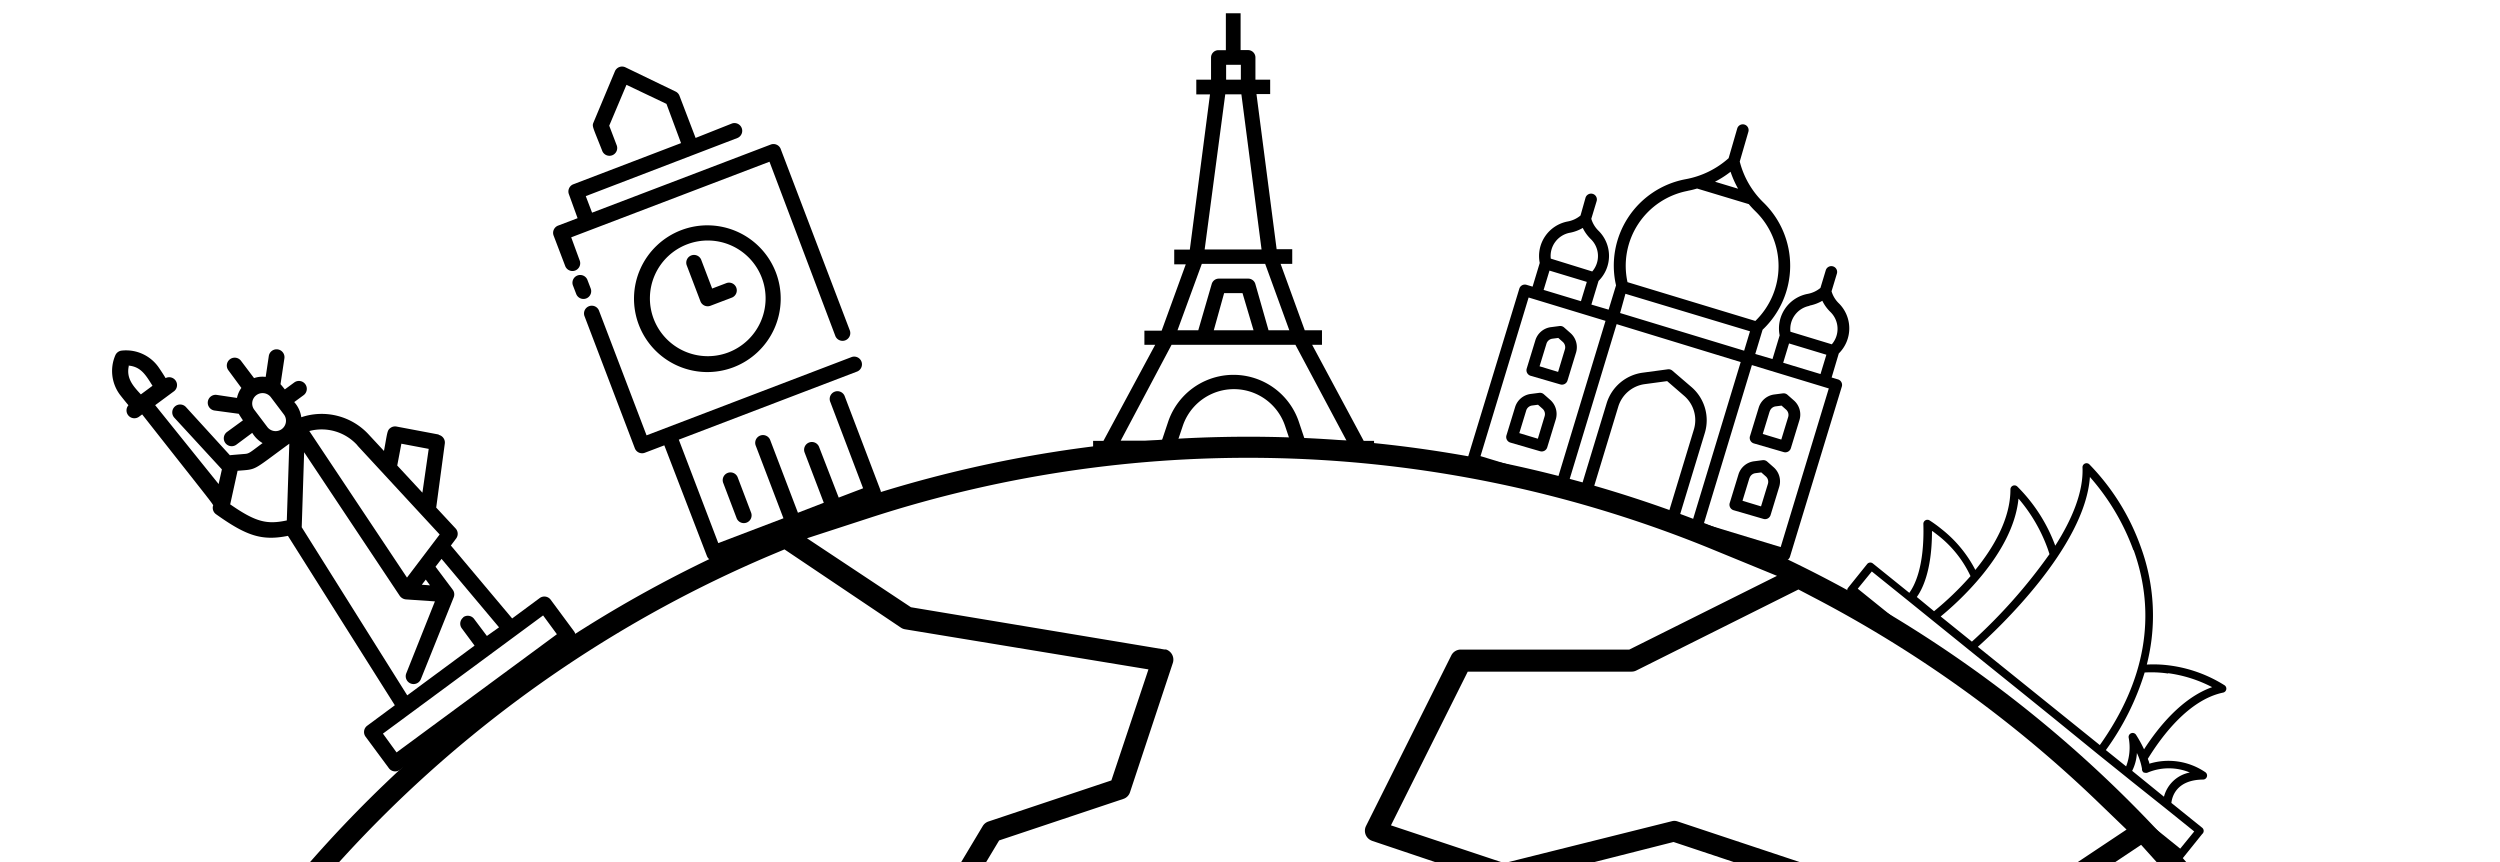 <svg id="Layer_1" data-name="Layer 1" xmlns="http://www.w3.org/2000/svg" xmlns:xlink="http://www.w3.org/1999/xlink" viewBox="0 0 290 100"><defs><style>.cls-1{fill:none;}.cls-2{clip-path:url(#clip-path);}</style><clipPath id="clip-path"><rect class="cls-1" x="-0.3" y="-0.3" width="289.74" height="100.6"/></clipPath></defs><title>Artboard 1</title><g class="cls-2"><path d="M144.67,340a144.59,144.59,0,0,1-134-198.91l.51-1.27v0l.6-1.4A144.67,144.67,0,1,1,144.78,340ZM8.75,153.86A142.56,142.56,0,0,0,59.4,309.1a142.14,142.14,0,0,0,199-28.4l1.93-2.57L247.74,265.5a1.23,1.23,0,0,1-.36-.87V245.13L227.7,205.82a1.2,1.2,0,0,1-.1-.51V186.15l-13.81-9.23-19.26,4.82a1.2,1.2,0,0,1-.3,0,1.17,1.17,0,0,1-.47-.1l-34.64-14.84a1.25,1.25,0,0,1-.76-1l-4.94-34.61a1.24,1.24,0,0,1,.35-1.05l14.84-14.84a1.25,1.25,0,0,1,.87-.36h29.68a1.23,1.23,0,0,1,1,.55l9.6,14.39,28.84,4.81,29.65-9.89-2.46-4a143.74,143.74,0,0,0-15.27-20.41l-2.15-2.39-13.93,9.29a1.2,1.2,0,0,1-.68.21l-.24,0-24.82-5-.07,0-14.5-4.83L174.7,102.6a1.18,1.18,0,0,1-.3,0,1.15,1.15,0,0,1-.37-.06l-14.86-5-.16-.07a1.24,1.24,0,0,1-.55-1.66l9.89-19.78a1.23,1.23,0,0,1,1.11-.68H189l17.13-8.55-7.56-3.1a141.81,141.81,0,0,0-97.68-3.63l-7.28,2.37,12.06,8,29.41,4.9.18,0a1.24,1.24,0,0,1,.79,1.56L131.08,91.9a1.2,1.2,0,0,1-.76.77L115.9,97.49l-14.6,24.34a1.23,1.23,0,0,1-.42.42L76.14,137.08a1.25,1.25,0,0,1-.47.17L42.12,142V155.3l9.53,9.53a1.23,1.23,0,0,1,.36.87v16.78l12.75-12.7a1.17,1.17,0,0,1,.84-.37l.19,0a1.26,1.26,0,0,1,.95.68l9.52,19.1h33.86a1.24,1.24,0,0,1,1.06.6l14.48,24.13h19.09l.23,0a1.24,1.24,0,0,1,1,1.46L141,240.13a1.24,1.24,0,0,1-.34.63l-19.42,19.42v14.33a1.24,1.24,0,0,1-.5,1L101.47,290v24.11a1.24,1.24,0,0,1-1.24,1.24,1.11,1.11,0,0,1-.34-.06l-14.86-5a1.24,1.24,0,0,1-.76-.71l-9.89-24.73a1.22,1.22,0,0,1-.09-.45V236l-23.76-4.75a1.25,1.25,0,0,1-.87-.66l-9.89-19.78a1.23,1.23,0,0,1-.13-.55V195.38a1.24,1.24,0,0,1,.36-.87l8.82-8.83L20.41,166.73a1.24,1.24,0,0,1-.48-.63l-7.79-23.35Zm33.37,42v14l9.51,19,24.13,4.83a1.24,1.24,0,0,1,1,1.21v49.23l9.59,24L99,312.35v-23a1.24,1.24,0,0,1,.49-1l19.29-14.47V259.68a1.23,1.23,0,0,1,.36-.87l19.52-19.52,4.57-22.88H125a1.24,1.24,0,0,1-1.06-.6l-14.48-24.13H75.51A1.23,1.23,0,0,1,74.4,191l-9.12-18.25ZM214,174.36a1.23,1.23,0,0,1,.69.21l14.84,9.89a1.23,1.23,0,0,1,.55,1V205l19.68,39.31a1.2,1.2,0,0,1,.1.51v19.31l12,11.95,2.49-3.86a142,142,0,0,0,6.6-142.31l-1.46-2.81L239.1,137.2a1.22,1.22,0,0,1-.39.07l-.2,0-29.68-4.95a1.24,1.24,0,0,1-.83-.53l-9.5-14.29H170l-14,14,4.76,33.32,33.59,14.41,19.38-4.84A1.25,1.25,0,0,1,214,174.36ZM89.12,64.52a142.49,142.49,0,0,0-74.72,74.12L13.82,140l8.32,25,27.4,18.27v-17L40,156.68a1.23,1.23,0,0,1-.36-.87V141a1.24,1.24,0,0,1,1.06-1.22l34.38-4.91,24.25-14.55L114,95.82a1.23,1.23,0,0,1,.67-.53l14.25-4.76,4.3-12.88L105,73a1.22,1.22,0,0,1-.49-.19L91,63.73Zm105.09,30.7a1.15,1.15,0,0,1,.37.06l14.79,4.92L233.52,105l13.16-8.77-3.32-3.2A142.64,142.64,0,0,0,210.3,69.26l-1.68-.88-18.81,9.4a1.23,1.23,0,0,1-.55.13h-19l-8.91,17.83,13.15,4.38,19.44-4.86A1.18,1.18,0,0,1,194.21,95.22Z"/><path d="M213.17,44l-.7-.21L213.3,41a4.09,4.09,0,0,0,0-5.82,3.19,3.19,0,0,1-.84-1.39l.62-2.05a.67.67,0,0,0-1.29-.39l-.62,2.05a3.24,3.24,0,0,1-1.48.69,4.08,4.08,0,0,0-3.25,4.81l-.83,2.75-2-.59.85-2.81a10.22,10.22,0,0,0,.11-14.75,10.1,10.1,0,0,1-2.76-4.76l1-3.45a.67.67,0,1,0-1.29-.39l-1,3.45a10.23,10.23,0,0,1-5,2.44,10.2,10.2,0,0,0-8.06,12.31l-.86,2.82-2-.59.83-2.74a4.09,4.09,0,0,0,0-5.82,3.19,3.19,0,0,1-.84-1.39l.62-2.05a.67.67,0,0,0-1.29-.39L183.34,25a3.24,3.24,0,0,1-1.48.69,4.08,4.08,0,0,0-3.25,4.81l-.83,2.75-.7-.21a.67.67,0,0,0-.84.45l-6,19.69a.67.67,0,0,0,.45.84l36.11,11a.67.67,0,0,0,.84-.45l6-19.69A.67.67,0,0,0,213.17,44Zm-3.27-8.55a4.66,4.66,0,0,0,1.49-.56,4.57,4.57,0,0,0,.93,1.29,2.74,2.74,0,0,1,.17,3.76l-4.8-1.46a2.74,2.74,0,0,1,2.21-3Zm-2.37,4.39,4.33,1.31-.68,2.24-4.33-1.31Zm-6.78-19.9a11.35,11.35,0,0,0,.87,1.95l-2.68-.81A11.34,11.34,0,0,0,200.75,19.92Zm-5,2.2c.38-.07.75-.16,1.11-.27l6,1.81q.36.43.76.82a8.87,8.87,0,0,1,0,12.73l-14.83-4.5a8.85,8.85,0,0,1,7-10.59Zm-7.2,11.94L203,38.43l-.68,2.25-14.39-4.37ZM182.11,27a4.66,4.66,0,0,0,1.49-.56,4.57,4.57,0,0,0,.93,1.29,2.74,2.74,0,0,1,.17,3.76L179.89,30a2.74,2.74,0,0,1,2.21-3Zm-2.37,4.39,4.33,1.31-.68,2.24-4.33-1.31Zm-2.42,3.12,8.92,2.71-5.58,18.4-8.92-2.71Zm16.21,25-8.75-2.66,2.94-9.68a3.73,3.73,0,0,1,3.07-2.61l2.6-.35,2,1.73a3.73,3.73,0,0,1,1.1,3.88l-2.94,9.68Zm1.29.39,2.94-9.68a5.08,5.08,0,0,0-1.5-5.28L194,43a.67.67,0,0,0-.53-.16l-2.91.39a5.08,5.08,0,0,0-4.19,3.55l-2.94,9.68L181.95,56l5.58-18.4L201.92,42l-5.58,18.4Zm11.74,3.56-8.92-2.71,5.58-18.4,8.92,2.71Z"/><path d="M182.18,38.64l-.75-.66a.67.67,0,0,0-.53-.16l-1,.13a2.18,2.18,0,0,0-1.8,1.53l-1,3.27a.67.67,0,0,0,.45.84l3.44,1a.67.67,0,0,0,.84-.45l1-3.27A2.18,2.18,0,0,0,182.18,38.64Zm-1.44,4.5-2.15-.65.8-2.62a.83.83,0,0,1,.68-.58l.69-.09.52.46a.83.83,0,0,1,.25.86Z"/><path d="M179.83,46.39l-.75-.66a.67.67,0,0,0-.53-.16l-1,.13a2.18,2.18,0,0,0-1.8,1.53l-1,3.27a.67.67,0,0,0,.45.84l3.44,1a.67.67,0,0,0,.84-.45l1-3.27A2.18,2.18,0,0,0,179.83,46.39Zm-1.44,4.5-2.15-.65.8-2.62a.83.83,0,0,1,.68-.58l.69-.09.52.46a.83.83,0,0,1,.25.86Z"/><path d="M203.46,51.44l3.44,1a.67.67,0,0,0,.84-.45l1-3.27a2.18,2.18,0,0,0-.65-2.27l-.75-.66a.67.67,0,0,0-.53-.16l-1,.13a2.18,2.18,0,0,0-1.8,1.53l-1,3.27A.67.67,0,0,0,203.46,51.44Zm1.83-3.72a.83.83,0,0,1,.68-.58l.69-.09.52.46a.83.83,0,0,1,.25.86l-.8,2.62-2.15-.65.8-2.62Z"/><path d="M201.11,59.19l3.44,1a.67.67,0,0,0,.84-.45l1-3.27a2.18,2.18,0,0,0-.65-2.27l-.75-.66a.67.67,0,0,0-.53-.16l-1,.13a2.18,2.18,0,0,0-1.8,1.53l-1,3.27A.67.67,0,0,0,201.11,59.19Zm1.83-3.72a.83.83,0,0,1,.68-.58l.69-.09.52.46a.83.83,0,0,1,.25.86l-.8,2.62-2.15-.65.8-2.62Z"/><path d="M68,34.62a.9.9,0,0,0,.52-1.16l-.36-.94a.9.9,0,1,0-1.68.64l.36.94A.9.9,0,0,0,68,34.62Z"/><path d="M98.81,41.41,75,50.5,69.47,36a.9.9,0,0,0-1.68.64L73.64,52a.9.9,0,0,0,1.16.52l2.26-.86L82,64.49a.9.9,0,0,0,1.16.52l18.45-7a.9.9,0,0,0,.52-1.16L98,46a.9.9,0,1,0-1.68.64l3.8,10-2.83,1.08L95,51.81a.9.9,0,0,0-1.68.64l2.24,5.87-3,1.16-3.2-8.39a.9.9,0,1,0-1.68.64l3.2,8.39L83.32,63,78.74,51l20.71-7.91a.9.9,0,0,0-.64-1.68Z"/><path d="M89.4,16.77,68.68,24.67l-.73-1.92L85.56,16a.9.9,0,0,0-.64-1.68L80.69,16l-1.87-4.89a.9.9,0,0,0-.45-.49L72.55,7.81a.9.9,0,0,0-1.22.46l-2.49,5.95c-.18.44-.08.49,1,3.23a.9.9,0,1,0,1.68-.64l-.85-2.23,2-4.74,4.64,2.21L79,16.6,66.47,21.39A.9.9,0,0,0,66,22.55L67,25.31l-2.26.86a.9.9,0,0,0-.52,1.16l1.36,3.57a.9.9,0,0,0,1.68-.64l-1-2.73,23-8.77L96.91,39a.9.9,0,0,0,1.68-.64l-8-21A.9.9,0,0,0,89.4,16.77Z"/><path d="M90,31.6a8.51,8.51,0,1,0-4.91,11A8.52,8.52,0,0,0,90,31.6ZM75.83,37a6.71,6.71,0,1,1,8.66,3.88A6.72,6.72,0,0,1,75.83,37Z"/><path d="M83.91,56.06l1.52,4a.9.9,0,1,0,1.68-.64l-1.52-4a.9.9,0,1,0-1.68.64Z"/><path d="M84.93,34.51a.9.9,0,0,0-.64-1.68l-1.68.64-1.28-3.36a.9.9,0,0,0-1.68.64l1.6,4.2a.9.9,0,0,0,1.16.52Z"/><g id="surface1"><path d="M135.39,52.85H138V51.14h-1.38l.57-1.7a6.26,6.26,0,0,1,11.89,0l.57,1.7h-1.38v1.71h11.12V51.14h-1.2L152.21,40h1.14V38.31h-2l-2.8-7.7h1.35V28.91h-1.81l-2.34-18h1.59V9.24h-1.71V6.67a.86.86,0,0,0-.86-.86h-.86V1.54h-1.71V5.82h-.86a.86.86,0,0,0-.86.86V9.24h-1.71v1.71h1.59l-2.34,18h-1.81v1.71h1.34l-2.8,7.7h-2V40H134L128,51.14h-1.2v1.71Zm6.84-45.33h1.71V9.24h-1.71Zm-.1,3.42H144l2.34,18h-6.6Zm-2.72,19.67h7.35l2.8,7.7h-2.41l-1.53-5.37a.86.86,0,0,0-.82-.62h-3.42a.86.86,0,0,0-.82.62L139,38.31h-2.41Zm6,7.7H140.8L142,34h2.13ZM135.9,40h14.37l5.93,11.12h-4.8l-.75-2.24a8,8,0,0,0-15.13,0l-.75,2.24H130Z"/></g><path d="M50.92,50.41,46,49.48a.91.91,0,0,0-.68.14c-.42.29-.37.49-.78,2.69l-1.72-1.85a7.41,7.41,0,0,0-7.87-2.06,3.3,3.3,0,0,0-.82-1.76l1.09-.8a.91.91,0,1,0-1.09-1.47l-1.09.8s-.38-.48-.5-.6l.45-3a.91.91,0,1,0-1.81-.27l-.36,2.42a3,3,0,0,0-1.35.14l-1.51-2a.91.91,0,0,0-1.47,1.09L28,45a3,3,0,0,0-.51,1.16l-2.34-.35a.91.91,0,1,0-.27,1.81L27.7,48c.09.19.48.76.48.76l-1.85,1.35a.91.91,0,1,0,1.09,1.47l1.84-1.37a3.48,3.48,0,0,0,1.2,1.19c-1.35,1-1.53,1.21-2,1.25-1.9.16-1.69.14-1.79.16l-5.1-5.59a.91.91,0,0,0-1.35,1.23l5.52,6-.38,1.7L18,47l2.11-1.56a.91.91,0,0,0-.9-1.58c-.4-.67-.87-1.34-.88-1.35a4.61,4.61,0,0,0-4.21-1.84.91.91,0,0,0-.74.54,4.61,4.61,0,0,0,.52,4.56s.51.66,1,1.24a.91.91,0,0,0,1.24,1.32l.35-.26c8.89,11.3,8.26,10.41,8.21,10.64a.91.91,0,0,0,.36.94c3.56,2.54,5.33,3.11,8.34,2.51L45.8,81.81l-3.2,2.37a.91.91,0,0,0-.19,1.28l2.7,3.65a.91.91,0,0,0,1.28.19l20-14.8a.91.91,0,0,0,.19-1.28l-2.7-3.65a.91.91,0,0,0-1.28-.19l-3.19,2.36-7.11-8.46.61-.81a.91.91,0,0,0-.06-1.17l-2.25-2.42,1-7.44a.91.91,0,0,0-.74-1Zm-36-8c1.44.13,2,1.11,2.77,2.34l-1.35,1C15.4,44.74,14.64,43.87,14.94,42.46ZM53.76,71.61a.91.91,0,0,0-.19,1.28l1.48,2-7.81,5.77L35,61.16l.28-8.7,11.1,16.67a1,1,0,0,0,.7.4l3.37.23L47.13,78.1a.91.91,0,1,0,1.69.68l3.81-9.49a.91.91,0,0,0-.11-.88l-2-2.67.7-.91,6.67,7.94-1.41,1L55,71.8a.91.91,0,0,0-1.28-.19ZM49.88,67.9l-.95-.07.46-.6ZM41.46,51.68,51,62,47.21,67,35.88,50a5.58,5.58,0,0,1,5.58,1.66ZM31,49.52l-1.51-2a1.2,1.2,0,0,1,1.94-1.43l1.51,2A1.2,1.2,0,0,1,31,49.52Zm-4.3,9,.86-3.91c2.33-.19,1.61.06,6-3.14l-.29,8.9c-2.27.48-3.55.23-6.53-1.84ZM64.6,73.57,46,87.28,44.42,85.1,63,71.39ZM49,57.15,46.08,54l.48-2.53,3.17.6Z"/><path d="M255.43,96l-3.55-2.86c.07-.67.55-2.69,3.69-2.71a.47.47,0,0,0,.27-.84,7.59,7.59,0,0,0-6.52-1c0-.19-.11-.38-.17-.57,1.66-2.7,4.79-6.86,8.74-7.68a.47.47,0,0,0,.17-.84,15.8,15.8,0,0,0-6.41-2.31,14.18,14.18,0,0,0-2.62-.1,23.62,23.62,0,0,0,.55-2.93,23.07,23.07,0,0,0-1.23-10.66,26.4,26.4,0,0,0-6-9.65.47.47,0,0,0-.78.36c.13,2.88-1.25,6.09-3.16,9.09v0A18.85,18.85,0,0,0,234,56.43a.47.47,0,0,0-.79.35c0,3.39-1.94,6.72-4.07,9.33a14.47,14.47,0,0,0-3.94-4.75,14.26,14.26,0,0,0-1.38-1,.47.47,0,0,0-.71.41c.15,5.1-1.09,7.26-1.63,8l-4.23-3.41a.47.47,0,0,0-.66.07l-2.21,2.75a.47.47,0,0,0,.07.66l38.13,30.73a.47.47,0,0,0,.66-.07l2.21-2.75A.47.47,0,0,0,255.43,96Zm-6.69-6.39a.47.47,0,0,0,.41,0,6.36,6.36,0,0,1,4.87,0,3.84,3.84,0,0,0-3,2.81l-3.69-3a5.21,5.21,0,0,0,.55-2.07,6.74,6.74,0,0,1,.59,1.83A.47.47,0,0,0,248.74,89.65Zm2.76-11.52a15.53,15.53,0,0,1,5.11,1.62c-3.51,1.24-6.26,4.66-7.9,7.21a14.79,14.79,0,0,0-.94-1.7.47.47,0,0,0-.85.32,6.1,6.1,0,0,1-.29,3.36l-2.35-1.89a30.38,30.38,0,0,0,4.5-9A13.5,13.5,0,0,1,251.5,78.13Zm-4-14.29c2.7,7.54,1.38,15.15-3.92,22.63l-14.15-11.4c2.25-2,12.43-11.56,13-19.7A26.59,26.59,0,0,1,247.48,63.84Zm-13.34-5.95a18.7,18.7,0,0,1,3.35,5.74c.08.23.16.46.23.69a62.15,62.15,0,0,1-9,10.15l-3.62-2.92C226.9,70.05,233.48,64.31,234.14,57.89Zm-10,3.75.56.43a12.93,12.93,0,0,1,3.86,4.8,35.46,35.46,0,0,1-4.23,4.07l-2-1.65C222.91,68.48,224.11,66.33,224.11,61.64Zm28.74,36.84-37.4-30.15,1.63-2,4.21,3.39,2.72,2.2,3.59,2.9.79.64,6.21,5,3.71,3,5,4.07,3.11,2.5.68.55h0l4,3.19,3.38,2.72-1.63,2Z"/></g></svg>